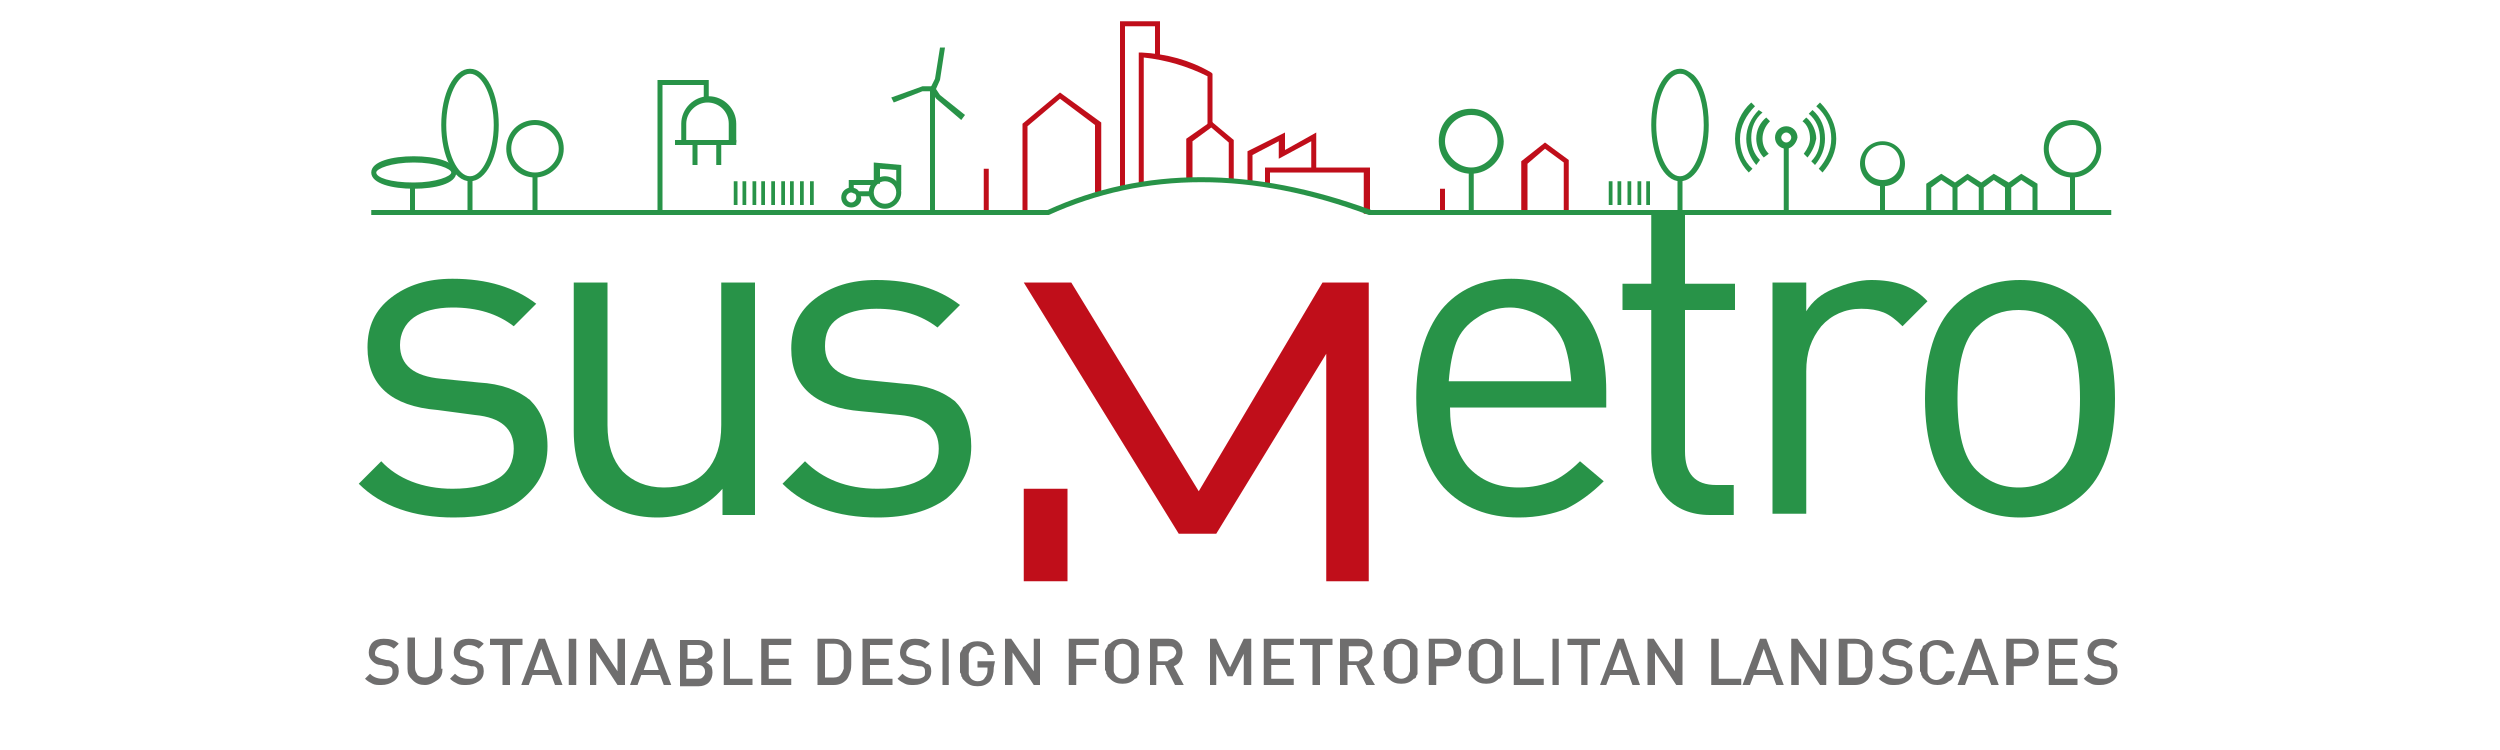 <?xml version="1.0" encoding="utf-8"?>
<!-- Generator: Adobe Illustrator 26.2.1, SVG Export Plug-In . SVG Version: 6.00 Build 0)  -->
<svg version="1.1" id="Ebene_1" xmlns="http://www.w3.org/2000/svg" xmlns:xlink="http://www.w3.org/1999/xlink" x="0px" y="0px"
	 viewBox="0 0 200 60" style="enable-background:new 0 0 200 60;" xml:space="preserve">
<style type="text/css">
	.st0{fill:#6F6F6E;}
	.st1{fill-rule:evenodd;clip-rule:evenodd;fill:#6F6F6E;}
	.st2{fill-rule:evenodd;clip-rule:evenodd;fill:#050504;}
	.st3{fill:#050504;}
	.st4{fill:#1769AC;}
	.st5{fill:#EABE19;}
	.st6{fill:url(#SVGID_1_);}
	.st7{fill:url(#SVGID_00000030449543635210535710000007203994624941139375_);}
	.st8{fill:url(#SVGID_00000044868341981807626660000008901696891304591490_);}
	.st9{fill:url(#SVGID_00000099638596615223425450000016235534679986620828_);}
	.st10{fill:#CD6631;}
	.st11{fill:#FFFFFF;}
	.st12{fill:#2B4880;}
	.st13{clip-path:url(#SVGID_00000118369341727563751240000011070272241473632410_);}
	.st14{clip-path:url(#SVGID_00000121961927686582027270000005056117859987430579_);}
	.st15{fill-rule:evenodd;clip-rule:evenodd;fill:#2B4880;}
	.st16{fill:#751E1F;}
	.st17{fill-rule:evenodd;clip-rule:evenodd;fill:#FFFFFF;}
	.st18{enable-background:new    ;}
	.st19{fill:#3A5FA3;}
	.st20{fill:none;stroke:#99BB4B;stroke-width:4.5;stroke-miterlimit:10;}
	.st21{clip-path:url(#SVGID_00000170239340957487282150000013096513851795956628_);fill:#244B6D;}
	.st22{clip-path:url(#SVGID_00000090287019957414257590000017512989917038426015_);fill:#244B6D;}
	.st23{clip-path:url(#SVGID_00000117671574563380821310000008913027862786728380_);fill:#244B6D;}
	.st24{clip-path:url(#SVGID_00000091711944548778017030000007035138793309528743_);fill:#244B6D;}
	.st25{clip-path:url(#SVGID_00000161627192434572720130000013021194183366696634_);fill:#244B6D;}
	.st26{clip-path:url(#SVGID_00000041978310247449477320000001727901780255427997_);fill:#244B6D;}
	.st27{clip-path:url(#SVGID_00000005976349500651453140000012303196376634694291_);fill:#244B6D;}
	.st28{clip-path:url(#SVGID_00000047742954761830748690000006785659605622885262_);fill:#244B6D;}
	.st29{clip-path:url(#SVGID_00000067927075615051879440000008584316767389322381_);fill:#244B6D;}
	.st30{clip-path:url(#SVGID_00000069372814852943842660000007337266515625971110_);fill:#244B6D;}
	.st31{clip-path:url(#SVGID_00000110436505340336938860000008479772169160587145_);fill:#244B6D;}
	.st32{clip-path:url(#SVGID_00000040577091357341612580000018100372267858613169_);fill:#244B6D;}
	.st33{clip-path:url(#SVGID_00000079453128320763821430000016713812549557440916_);fill:#244B6D;}
	.st34{clip-path:url(#SVGID_00000026143825460297524200000008515491341363260326_);fill:#244B6D;}
	.st35{clip-path:url(#SVGID_00000097459179390574912090000003685417723373802919_);fill:#244B6D;}
	.st36{clip-path:url(#SVGID_00000108987524847433179810000012963026458600586146_);fill:#244B6D;}
	.st37{clip-path:url(#SVGID_00000008867478626937920050000007275176441465556140_);fill:#244B6D;}
	.st38{clip-path:url(#SVGID_00000052823488938779990970000003747834207317293484_);fill:#244B6D;}
	.st39{clip-path:url(#SVGID_00000134236230734876900200000013612439006372779396_);fill:#244B6D;}
	.st40{clip-path:url(#SVGID_00000008866646516000934960000009972184889027261103_);fill:#244B6D;}
	.st41{clip-path:url(#SVGID_00000018236177971198696330000009717187083555742855_);fill:#244B6D;}
	.st42{clip-path:url(#SVGID_00000004523918844216131340000005851523806877147303_);fill:#244B6D;}
	.st43{clip-path:url(#SVGID_00000157305652088487464860000012593363001216487316_);fill:#244B6D;}
	.st44{clip-path:url(#SVGID_00000145753096540859075470000016345506204725152426_);fill:#244B6D;}
	.st45{clip-path:url(#SVGID_00000011734361970121935640000004883003048791272335_);fill:#244B6D;}
	.st46{clip-path:url(#SVGID_00000043437752133266394240000012959059556855545275_);fill:#244B6D;}
	.st47{clip-path:url(#SVGID_00000045610795472580246470000000891881858940533943_);fill:#244B6D;}
	.st48{clip-path:url(#SVGID_00000098215494212291709350000016077172435714475426_);fill:#244B6D;}
	.st49{clip-path:url(#SVGID_00000127040445136098626720000003040846051249200770_);fill:#244B6D;}
	.st50{clip-path:url(#SVGID_00000182499659710461441950000015190858210132003976_);fill:#244B6D;}
	.st51{clip-path:url(#SVGID_00000064326930129072153210000005149537295935306932_);fill:#244B6D;}
	.st52{clip-path:url(#SVGID_00000044162939709201343810000011011334845711629702_);fill:#244B6D;}
	.st53{clip-path:url(#SVGID_00000167358062350494522490000006617197029771390894_);fill:#244B6D;}
	.st54{clip-path:url(#SVGID_00000022524625524848246020000003376208296244685998_);fill:#244B6D;}
	.st55{clip-path:url(#SVGID_00000162345424366853056360000015729062418762890626_);fill:#244B6D;}
	.st56{clip-path:url(#SVGID_00000018217945265016917490000011518141289067471495_);fill:#244B6D;}
	.st57{clip-path:url(#SVGID_00000030461519678012650020000015750188340995794352_);fill:#244B6D;}
	.st58{clip-path:url(#SVGID_00000029045232091140423700000016571171969016894619_);fill:#244B6D;}
	.st59{clip-path:url(#SVGID_00000075144054982120523250000016532243772763319725_);fill:#244B6D;}
	.st60{clip-path:url(#SVGID_00000062177175773016076740000002453831516081288358_);fill:#244B6D;}
	.st61{clip-path:url(#SVGID_00000056428749592335394940000003607046137560176036_);fill:#244B6D;}
	.st62{clip-path:url(#SVGID_00000030473770468488040380000002891766110531014560_);fill:#244B6D;}
	.st63{clip-path:url(#SVGID_00000163047278170610361970000018357573852113059204_);fill:#244B6D;}
	.st64{clip-path:url(#SVGID_00000016774315907262235590000014987520823113133207_);fill:#244B6D;}
	.st65{clip-path:url(#SVGID_00000060747045741272663850000006112360269601784991_);fill:#244B6D;}
	.st66{clip-path:url(#SVGID_00000052075355925527422260000012635071169044990852_);fill:#244B6D;}
	.st67{clip-path:url(#SVGID_00000053507226099946873440000001254719811552007830_);fill:#244B6D;}
	.st68{clip-path:url(#SVGID_00000175315281089930654780000008218555658223714968_);fill:#244B6D;}
	.st69{clip-path:url(#SVGID_00000060028111260879063930000010739714323590060963_);fill:#244B6D;}
	.st70{clip-path:url(#SVGID_00000044170879578448845170000016234043499583419551_);fill:#244B6D;}
	.st71{clip-path:url(#SVGID_00000089535733547961019340000015146459554917387179_);fill:#244B6D;}
	.st72{clip-path:url(#SVGID_00000076596385868051719680000011992721179115570570_);fill:#244B6D;}
	.st73{clip-path:url(#SVGID_00000160179976580922723000000017928214010642384568_);fill:#244B6D;}
	.st74{clip-path:url(#SVGID_00000123412810172618395280000001543581144377485739_);fill:#244B6D;}
	.st75{clip-path:url(#SVGID_00000032634192895222895340000014250217279663885465_);fill:#244B6D;}
	.st76{clip-path:url(#SVGID_00000155868692328008602340000014497046325930689455_);fill:#244B6D;}
	.st77{clip-path:url(#SVGID_00000130639932794918431930000005849241348520230044_);fill:#244B6D;}
	.st78{clip-path:url(#SVGID_00000016051347435493274930000003716810988178691211_);fill:#244B6D;}
	.st79{clip-path:url(#SVGID_00000005265393119612766380000006635546338869532069_);fill:#244B6D;}
	.st80{clip-path:url(#SVGID_00000020365138039493269660000005592656079083509130_);fill:#244B6D;}
	.st81{clip-path:url(#SVGID_00000182528027077387975020000009473180752841333141_);fill:#244B6D;}
	.st82{clip-path:url(#SVGID_00000174561179625889129330000016562239801508732801_);fill:#244B6D;}
	.st83{clip-path:url(#SVGID_00000116924628656127403960000000051131485345074874_);fill:#244B6D;}
	.st84{clip-path:url(#SVGID_00000031181106586083692350000014821938989537624988_);fill:#244B6D;}
	.st85{clip-path:url(#SVGID_00000094610786152662819990000006633692460013802653_);fill:#244B6D;}
	.st86{clip-path:url(#SVGID_00000018234277551097430720000002337394531266145157_);fill:#244B6D;}
	.st87{clip-path:url(#SVGID_00000023971288889092637790000002681994297061627324_);fill:#244B6D;}
	.st88{clip-path:url(#SVGID_00000055673892513605147870000005914477682463437488_);fill:#244B6D;}
	.st89{fill:#244B6D;}
	.st90{clip-path:url(#SVGID_00000088096715775712300720000012787094412739424150_);fill:#244B6D;}
	.st91{clip-path:url(#SVGID_00000109001927235291346580000013559831160189136059_);fill:#244B6D;}
	.st92{clip-path:url(#SVGID_00000127042487806847480930000005111145684602820031_);fill:#244B6D;}
	.st93{clip-path:url(#SVGID_00000017481613532527418730000005113033625372258463_);fill:#244B6D;}
	.st94{clip-path:url(#SVGID_00000156585301574253843870000010357038685299898553_);fill:#244B6D;}
	.st95{clip-path:url(#SVGID_00000103259538590293786110000011760471152315350440_);fill:#244B6D;}
	.st96{clip-path:url(#SVGID_00000126310206688335993720000009273043304803396760_);fill:#244B6D;}
	.st97{clip-path:url(#SVGID_00000103263367573265713810000015114972212972160905_);fill:#244B6D;}
	.st98{clip-path:url(#SVGID_00000076573118170214300320000002989698192752063670_);fill:#244B6D;}
	.st99{clip-path:url(#SVGID_00000000902170952765459110000008573948642094374030_);fill:#244B6D;}
	.st100{clip-path:url(#SVGID_00000018945531845594704970000000099038495998236589_);fill:#244B6D;}
	.st101{clip-path:url(#SVGID_00000109029286427994576780000013911913424897513905_);fill:#244B6D;}
	.st102{clip-path:url(#SVGID_00000168077182615163734670000003228975562751683222_);fill:#244B6D;}
	.st103{clip-path:url(#SVGID_00000029750497778821708870000018288687152899146386_);fill:#244B6D;}
	.st104{clip-path:url(#SVGID_00000139288981747432696770000003515479076729016194_);fill:#244B6D;}
	.st105{clip-path:url(#SVGID_00000119808647154411604890000003163928114616379043_);fill:#244B6D;}
	.st106{clip-path:url(#SVGID_00000120541641597140997560000016630978634646566325_);fill:#244B6D;}
	.st107{clip-path:url(#SVGID_00000051375038737586360180000014594605865438781862_);fill:#244B6D;}
	.st108{clip-path:url(#SVGID_00000155107555310728177900000008977070268878517377_);fill:#244B6D;}
	.st109{clip-path:url(#SVGID_00000005964465115383746780000006536059149882580408_);fill:#244B6D;}
	.st110{clip-path:url(#SVGID_00000093892594252830363670000004462188398090412463_);fill:#244B6D;}
	.st111{clip-path:url(#SVGID_00000021083530631243438340000005618876103294419361_);fill:#244B6D;}
	.st112{clip-path:url(#SVGID_00000082340560101749574390000006692174018071834762_);fill:#244B6D;}
	.st113{clip-path:url(#SVGID_00000069378605670175791960000018394089869548843446_);fill:#244B6D;}
	.st114{clip-path:url(#SVGID_00000018938568828845537170000010794224938019701690_);fill:#244B6D;}
	.st115{clip-path:url(#SVGID_00000098908957076531757750000009819811797127140781_);fill:#244B6D;}
	.st116{clip-path:url(#SVGID_00000178924715011841933680000016199347373018025630_);fill:#244B6D;}
	.st117{clip-path:url(#SVGID_00000000942923307349186780000006080275157283334282_);fill:#244B6D;}
	.st118{clip-path:url(#SVGID_00000028307673568912165430000017991394388437970364_);fill:#244B6D;}
	.st119{clip-path:url(#SVGID_00000096026821414225420180000014304142359717259198_);fill:#244B6D;}
	.st120{clip-path:url(#SVGID_00000005234105467977426370000007446575140558965657_);fill:#244B6D;}
	.st121{clip-path:url(#SVGID_00000025418511521040156060000011317123689734156703_);fill:#244B6D;}
	.st122{clip-path:url(#SVGID_00000034794417056597204930000011098018718797747893_);fill:#244B6D;}
	.st123{clip-path:url(#SVGID_00000145765137014956535140000012589143511054447517_);fill:#244B6D;}
	.st124{clip-path:url(#SVGID_00000104676121208501295060000014903227060376994705_);fill:#244B6D;}
	.st125{clip-path:url(#SVGID_00000127723203522669588670000006659398514815749255_);fill:#244B6D;}
	.st126{clip-path:url(#SVGID_00000148648956416848916430000007488019373630905475_);fill:#244B6D;}
	.st127{clip-path:url(#SVGID_00000061458711215736559820000000548818130779282595_);fill:#244B6D;}
	.st128{clip-path:url(#SVGID_00000070797825056915281690000015731089005088937614_);fill:#244B6D;}
	.st129{clip-path:url(#SVGID_00000037669617427936533560000016695667700692714895_);fill:#244B6D;}
	.st130{clip-path:url(#SVGID_00000122698914037458042960000004470133224449435804_);fill:#244B6D;}
	.st131{clip-path:url(#SVGID_00000094617494818296613070000007522847498094604989_);fill:#244B6D;}
	.st132{clip-path:url(#SVGID_00000058585480493652432420000017550252453869773470_);fill:#244B6D;}
	.st133{clip-path:url(#SVGID_00000160899969284732335150000009545044809662811295_);fill:#244B6D;}
	.st134{clip-path:url(#SVGID_00000165204804962422171890000005931915343833008267_);fill:#244B6D;}
	.st135{clip-path:url(#SVGID_00000088090896308234664110000005178155970894477722_);fill:#244B6D;}
	.st136{clip-path:url(#SVGID_00000133491343523977956130000000848742248521167030_);fill:#244B6D;}
	.st137{clip-path:url(#SVGID_00000015324041912720690840000004242478363465310905_);fill:#244B6D;}
	.st138{clip-path:url(#SVGID_00000026126239291892615930000004074031517550644111_);fill:#244B6D;}
	.st139{clip-path:url(#SVGID_00000083799882374373347320000012471454024115792052_);fill:#244B6D;}
	.st140{clip-path:url(#SVGID_00000019654362232601964480000001511321872150058922_);fill:#244B6D;}
	.st141{clip-path:url(#SVGID_00000150785187673269506800000004019602164630270089_);fill:#244B6D;}
	.st142{clip-path:url(#SVGID_00000021807756316796051140000015569548531258112165_);fill:#244B6D;}
	.st143{clip-path:url(#SVGID_00000010279368233803411050000016868476908092060832_);fill:#244B6D;}
	.st144{clip-path:url(#SVGID_00000138560429626543367390000008107966173846717598_);fill:#244B6D;}
	.st145{clip-path:url(#SVGID_00000086674186520791836990000015128489837295519106_);fill:#244B6D;}
	.st146{clip-path:url(#SVGID_00000000214539218906372070000005745704030222868111_);fill:#244B6D;}
	.st147{clip-path:url(#SVGID_00000016075396576147601320000003501491751826238867_);fill:#244B6D;}
	.st148{clip-path:url(#SVGID_00000155834747208735249480000000365745907690913471_);fill:#244B6D;}
	.st149{clip-path:url(#SVGID_00000181081928199395262670000011416891165800931201_);fill:#244B6D;}
	.st150{clip-path:url(#SVGID_00000116208550750234496960000014315046607122244517_);fill:#244B6D;}
	.st151{clip-path:url(#SVGID_00000013189071797159977120000011761735126444314022_);fill:#244B6D;}
	.st152{fill:#CFD336;}
	.st153{fill:#CDD338;}
	.st154{fill:#396334;}
	.st155{fill:#8EB03B;}
	.st156{fill:#8EB03A;}
	.st157{fill:#3A6435;}
	.st158{fill:#363637;}
	.st159{fill:#4F80BC;}
	.st160{fill:#4F80BC;stroke:#4F80BC;stroke-width:0.25;stroke-miterlimit:10;}
	.st161{fill:url(#SVGID_00000089554886687414823710000000877737335768269210_);}
	.st162{fill:url(#SVGID_00000032637443533077004680000017728156973710468490_);}
	.st163{fill:#59585C;}
	.st164{fill:#231F20;}
	.st165{fill:#C4383C;}
	.st166{fill:#273958;}
	.st167{fill:#ECC327;}
	.st168{fill:none;}
	.st169{fill:#9FBD38;}
	.st170{fill:#5EA143;}
	.st171{fill:#528A41;}
	.st172{fill:#F6D914;}
	.st173{fill:#D9D826;}
	.st174{clip-path:url(#SVGID_00000044867724184871786750000012054631737376844715_);fill:#B0D4DA;}
	.st175{clip-path:url(#SVGID_00000044867724184871786750000012054631737376844715_);fill:#F7DD53;}
	.st176{clip-path:url(#SVGID_00000044867724184871786750000012054631737376844715_);fill:#B3CB7D;}
	.st177{clip-path:url(#SVGID_00000044867724184871786750000012054631737376844715_);fill:#9EC072;}
	.st178{clip-path:url(#SVGID_00000044867724184871786750000012054631737376844715_);fill:#3C666C;}
	.st179{fill:#359EA2;}
	
		.st180{clip-path:url(#SVGID_00000034070831829178720780000010986346249535362695_);fill:url(#SVGID_00000168837369483405581470000002328665571422592643_);}
	.st181{fill:#D37C6D;}
	.st182{fill:#CA5851;}
	.st183{fill:#252271;}
	.st184{fill:#30F097;}
	.st185{fill:#264051;}
	.st186{fill:#5790A5;}
	.st187{fill:#6F6E6E;}
	.st188{fill:#C00E1A;}
	.st189{fill:#289348;}
	.st190{fill:#C4C4C6;}
	.st191{fill:#F4D200;}
	.st192{fill:none;stroke:#000000;stroke-width:4.800000e-02;stroke-miterlimit:3.864;}
	.st193{fill:#252422;}
	.st194{fill:#E74B4F;}
	.st195{fill:#222048;}
	.st196{fill-rule:evenodd;clip-rule:evenodd;fill:#27146F;}
	.st197{clip-path:url(#SVGID_00000065067783703896055660000010383704853916348044_);}
	.st198{clip-path:url(#SVGID_00000157282266687680948020000011005714531504446107_);}
	.st199{clip-path:url(#SVGID_00000021111646330189799420000017462605298577605541_);}
	.st200{fill:#27146F;}
	.st201{fill:#E22211;}
	.st202{fill:#D88522;}
	.st203{fill:#1A4075;}
	.st204{fill:#84BBE8;}
	.st205{fill:#C32313;}
	.st206{fill:#249346;}
	.st207{fill:#2C3586;}
	.st208{fill:#E2A313;}
	.st209{fill:#C5187F;}
	.st210{fill:#CC5916;}
	.st211{fill:#A81B28;}
	.st212{fill:#7D0055;}
	.st213{fill:#009CDF;}
	.st214{fill:#42803F;}
	.st215{fill:#AE113B;}
	.st216{fill:#D0B958;}
	.st217{fill:#C6A32C;}
	.st218{fill:#396D8A;}
	.st219{fill:#4470B3;}
	.st220{fill:#C10E1A;}
	.st221{fill:#2A3561;}
	.st222{fill:#599241;}
	.st223{fill:#E09B27;}
	.st224{fill:#C31F39;}
	.st225{fill:#93867C;}
	.st226{clip-path:url(#SVGID_00000060728075065472680920000003785551323089025672_);}
</style>
<g>
	<g>
		<path class="st187" d="M31.9,53.7c0,0.3-0.1,0.6-0.4,0.8c-0.3,0.2-0.6,0.3-1,0.3c-0.3,0-0.5,0-0.7-0.1c-0.2-0.1-0.4-0.2-0.6-0.4
			l0.4-0.4c0.2,0.2,0.5,0.4,1,0.4c0.3,0,0.4,0,0.6-0.1c0.1-0.1,0.2-0.2,0.2-0.4c0-0.2,0-0.3-0.1-0.4c-0.1-0.1-0.2-0.1-0.4-0.1
			l-0.4-0.1c-0.3,0-0.5-0.1-0.7-0.3c-0.2-0.2-0.3-0.4-0.3-0.7c0-0.3,0.1-0.6,0.3-0.8c0.2-0.2,0.5-0.3,0.9-0.3c0.5,0,0.9,0.1,1.2,0.4
			l-0.4,0.4c-0.2-0.2-0.5-0.3-0.8-0.3c-0.2,0-0.4,0.1-0.5,0.2c-0.1,0.1-0.2,0.3-0.2,0.4c0,0.1,0,0.3,0.1,0.3
			c0.1,0.1,0.2,0.1,0.4,0.2l0.4,0.1c0.3,0,0.5,0.1,0.7,0.3C31.8,53.1,31.9,53.4,31.9,53.7L31.9,53.7z"/>
	</g>
	<g>
		<path class="st187" d="M68.1,52.9c0,0.4,0,0.7-0.1,0.9c-0.1,0.3-0.2,0.5-0.3,0.6c-0.2,0.2-0.5,0.4-1,0.4h-1.3v-3.7h1.3
			c0.4,0,0.7,0.1,1,0.4c0.1,0.1,0.2,0.3,0.3,0.4c0.1,0.2,0.1,0.3,0.1,0.4C68.1,52.5,68.1,52.6,68.1,52.9
			C68.1,52.9,68.1,52.9,68.1,52.9L68.1,52.9z M67.5,52.9c0-0.2,0-0.4,0-0.5c0-0.1,0-0.2,0-0.3c0-0.1-0.1-0.2-0.1-0.3
			c-0.1-0.2-0.4-0.3-0.6-0.3H66v2.7h0.7c0.3,0,0.5-0.1,0.6-0.3c0.1-0.1,0.1-0.2,0.2-0.4C67.5,53.5,67.5,53.2,67.5,52.9L67.5,52.9z"
			/>
	</g>
	<g>
		<polygon class="st187" points="100.1,54.8 99.5,54.8 99.5,52.3 98.6,54.1 98.2,54.1 97.3,52.3 97.3,54.8 96.8,54.8 96.8,51.1 
			97.3,51.1 98.4,53.4 99.5,51.1 100.1,51.1 		"/>
	</g>
	<g>
		<polygon class="st187" points="139.3,54.8 136.9,54.8 136.9,51.1 137.5,51.1 137.5,54.3 139.3,54.3 		"/>
	</g>
	<g>
		<path class="st187" d="M35.4,53.5c0,0.4-0.1,0.7-0.4,0.9c-0.3,0.2-0.6,0.4-1,0.4c-0.4,0-0.7-0.1-1-0.4s-0.4-0.5-0.4-0.9v-2.5h0.6
			v2.4c0,0.3,0.1,0.4,0.2,0.6c0.1,0.1,0.3,0.2,0.6,0.2s0.4-0.1,0.6-0.2c0.1-0.1,0.2-0.3,0.2-0.6v-2.4h0.5V53.5L35.4,53.5z"/>
	</g>
	<g>
		<path class="st187" d="M38.7,53.7c0,0.3-0.1,0.6-0.4,0.8c-0.3,0.2-0.6,0.3-1,0.3c-0.3,0-0.5,0-0.7-0.1c-0.2-0.1-0.4-0.2-0.6-0.4
			l0.4-0.4c0.2,0.2,0.5,0.4,1,0.4c0.3,0,0.4,0,0.6-0.1c0.1-0.1,0.2-0.2,0.2-0.4c0-0.2,0-0.3-0.1-0.4c-0.1-0.1-0.2-0.1-0.4-0.1
			l-0.4-0.1c-0.3,0-0.5-0.1-0.7-0.3c-0.2-0.2-0.3-0.4-0.3-0.7c0-0.3,0.1-0.6,0.3-0.8c0.2-0.2,0.5-0.3,0.9-0.3c0.5,0,0.9,0.1,1.2,0.4
			l-0.4,0.4c-0.2-0.2-0.5-0.3-0.8-0.3c-0.2,0-0.4,0.1-0.5,0.2c-0.1,0.1-0.2,0.3-0.2,0.4c0,0.1,0,0.3,0.1,0.3
			c0.1,0.1,0.2,0.1,0.4,0.2l0.4,0.1c0.3,0,0.5,0.1,0.7,0.3C38.6,53.1,38.7,53.4,38.7,53.7L38.7,53.7z"/>
	</g>
	<g>
		<polygon class="st187" points="41.8,51.6 40.8,51.6 40.8,54.8 40.2,54.8 40.2,51.6 39.2,51.6 39.2,51.1 41.8,51.1 		"/>
	</g>
	<g>
		<path class="st187" d="M45,54.8h-0.6l-0.3-0.8h-1.5l-0.3,0.8h-0.6l1.4-3.7h0.5L45,54.8L45,54.8z M43.9,53.6l-0.6-1.7l-0.6,1.7
			H43.9L43.9,53.6z"/>
	</g>
	<g>
		<polygon class="st187" points="46.1,54.8 45.5,54.8 45.5,51.1 46.1,51.1 		"/>
	</g>
	<g>
		<polygon class="st187" points="50,54.8 49.4,54.8 47.7,52.2 47.7,54.8 47.2,54.8 47.2,51.1 47.7,51.1 49.4,53.7 49.4,51.1 
			50,51.1 		"/>
	</g>
	<g>
		<path class="st187" d="M53.7,54.8h-0.6l-0.3-0.8h-1.5l-0.3,0.8h-0.6l1.4-3.7h0.5L53.7,54.8L53.7,54.8z M52.7,53.6l-0.6-1.7
			l-0.6,1.7H52.7L52.7,53.6z"/>
	</g>
	<g>
		<path class="st187" d="M57,53.8c0,0.3-0.1,0.6-0.3,0.8c-0.2,0.2-0.5,0.3-0.8,0.3h-1.5v-3.7h1.5c0.3,0,0.6,0.1,0.8,0.3
			c0.2,0.2,0.3,0.4,0.3,0.7c0,0.2,0,0.4-0.1,0.5c-0.1,0.1-0.2,0.2-0.4,0.3c0.2,0.1,0.3,0.2,0.4,0.3C56.9,53.3,57,53.5,57,53.8
			L57,53.8z M56.4,53.7c0-0.2-0.1-0.3-0.2-0.4s-0.3-0.1-0.4-0.1h-0.9v1.1h0.9c0.2,0,0.3,0,0.4-0.1C56.4,54,56.4,53.9,56.4,53.7
			L56.4,53.7z M56.2,52.5c0.1-0.1,0.2-0.2,0.2-0.4c0-0.2-0.1-0.3-0.2-0.4c-0.1-0.1-0.3-0.1-0.4-0.1h-0.8v1.1h0.8
			C55.9,52.6,56.1,52.6,56.2,52.5L56.2,52.5z"/>
	</g>
	<g>
		<polygon class="st187" points="60.2,54.8 57.9,54.8 57.9,51.1 58.4,51.1 58.4,54.3 60.2,54.3 		"/>
	</g>
	<g>
		<polygon class="st187" points="63.3,54.8 60.9,54.8 60.9,51.1 63.3,51.1 63.3,51.6 61.5,51.6 61.5,52.7 63.1,52.7 63.1,53.2 
			61.5,53.2 61.5,54.3 63.3,54.3 		"/>
	</g>
	<g>
		<polygon class="st187" points="71.4,54.8 69,54.8 69,51.1 71.4,51.1 71.4,51.6 69.6,51.6 69.6,52.7 71.1,52.7 71.1,53.2 
			69.6,53.2 69.6,54.3 71.4,54.3 		"/>
	</g>
	<g>
		<path class="st187" d="M74.5,53.7c0,0.3-0.1,0.6-0.4,0.8c-0.3,0.2-0.6,0.3-1,0.3c-0.3,0-0.5,0-0.7-0.1c-0.2-0.1-0.4-0.2-0.6-0.4
			l0.4-0.4c0.2,0.2,0.5,0.4,1,0.4c0.3,0,0.4,0,0.6-0.1s0.2-0.2,0.2-0.4c0-0.2,0-0.3-0.1-0.4c-0.1-0.1-0.2-0.1-0.4-0.1L73,53.2
			c-0.3,0-0.5-0.1-0.7-0.3c-0.2-0.2-0.3-0.4-0.3-0.7c0-0.3,0.1-0.6,0.3-0.8s0.5-0.3,0.9-0.3c0.5,0,0.9,0.1,1.2,0.4l-0.4,0.4
			c-0.2-0.2-0.5-0.3-0.8-0.3c-0.2,0-0.4,0.1-0.5,0.2s-0.2,0.3-0.2,0.4c0,0.1,0,0.3,0.1,0.3c0.1,0.1,0.2,0.1,0.4,0.2l0.4,0.1
			c0.3,0,0.5,0.1,0.7,0.3C74.4,53.1,74.5,53.4,74.5,53.7L74.5,53.7z"/>
	</g>
	<g>
		<polygon class="st187" points="75.9,54.8 75.4,54.8 75.4,51.1 75.9,51.1 		"/>
	</g>
	<g>
		<path class="st187" d="M79.5,53.4c0,0.5-0.1,0.8-0.3,1.1c-0.3,0.3-0.6,0.4-1,0.4c-0.4,0-0.7-0.1-1-0.4c-0.1-0.1-0.1-0.1-0.2-0.2
			c0-0.1-0.1-0.2-0.1-0.2c0-0.1,0-0.2-0.1-0.3c0-0.1,0-0.2,0-0.3c0-0.1,0-0.2,0-0.4s0-0.3,0-0.4c0-0.1,0-0.2,0-0.3
			c0-0.1,0-0.2,0.1-0.3c0-0.1,0.1-0.1,0.1-0.2c0-0.1,0.1-0.2,0.2-0.2c0.3-0.3,0.6-0.4,1-0.4c0.4,0,0.7,0.1,0.9,0.3
			c0.2,0.2,0.4,0.5,0.4,0.8H79c0-0.2-0.1-0.4-0.3-0.5c-0.1-0.1-0.3-0.2-0.5-0.2c-0.2,0-0.4,0.1-0.5,0.2c-0.1,0.1-0.1,0.2-0.2,0.4
			c0,0.1,0,0.4,0,0.8s0,0.6,0,0.8c0,0.1,0.1,0.3,0.2,0.4c0.1,0.1,0.3,0.2,0.5,0.2c0.3,0,0.5-0.1,0.6-0.3c0.1-0.1,0.2-0.3,0.2-0.6
			v-0.2h-0.8v-0.5h1.4L79.5,53.4L79.5,53.4z"/>
	</g>
	<g>
		<polygon class="st187" points="83.2,54.8 82.7,54.8 81,52.2 81,54.8 80.4,54.8 80.4,51.1 80.9,51.1 82.7,53.7 82.7,51.1 
			83.2,51.1 		"/>
	</g>
	<g>
		<polygon class="st187" points="87.9,51.6 86.1,51.6 86.1,52.7 87.7,52.7 87.7,53.2 86.1,53.2 86.1,54.8 85.5,54.8 85.5,51.1 
			87.9,51.1 		"/>
	</g>
	<g>
		<path class="st187" d="M91.1,52.5c0,0.1,0,0.2,0,0.4s0,0.3,0,0.4s0,0.2,0,0.3c0,0.1,0,0.2,0,0.3c0,0.1-0.1,0.1-0.1,0.2
			c0,0.1-0.1,0.2-0.2,0.2c-0.3,0.3-0.6,0.4-1,0.4c-0.4,0-0.7-0.1-1-0.4c-0.1-0.1-0.1-0.1-0.2-0.2c0-0.1-0.1-0.2-0.1-0.2
			c0-0.1,0-0.2-0.1-0.3c0-0.1,0-0.2,0-0.3c0-0.1,0-0.2,0-0.4c0-0.2,0-0.3,0-0.4c0-0.1,0-0.2,0-0.3c0-0.1,0-0.2,0.1-0.3
			c0-0.1,0.1-0.1,0.1-0.2c0-0.1,0.1-0.2,0.2-0.2c0.3-0.3,0.6-0.4,1-0.4c0.4,0,0.7,0.1,1,0.4c0.1,0.1,0.1,0.1,0.2,0.2
			c0,0.1,0.1,0.2,0.1,0.2c0,0.1,0,0.2,0,0.3C91.1,52.3,91.1,52.5,91.1,52.5L91.1,52.5z M90.5,53.7c0-0.1,0-0.4,0-0.8
			c0-0.4,0-0.6,0-0.8c0-0.1-0.1-0.3-0.2-0.4c-0.1-0.1-0.3-0.2-0.5-0.2c-0.2,0-0.4,0.1-0.5,0.2c-0.1,0.1-0.1,0.2-0.2,0.4
			c0,0.1,0,0.4,0,0.8c0,0.4,0,0.6,0,0.8c0,0.1,0.1,0.3,0.2,0.4c0.1,0.1,0.3,0.2,0.5,0.2c0.2,0,0.4-0.1,0.5-0.2
			C90.4,54,90.5,53.9,90.5,53.7L90.5,53.7z"/>
	</g>
	<g>
		<path class="st187" d="M94.7,54.8h-0.7l-0.8-1.6h-0.7v1.6H92v-3.7h1.5c0.4,0,0.6,0.1,0.8,0.3c0.2,0.2,0.3,0.5,0.3,0.8
			c0,0.3-0.1,0.5-0.2,0.7c-0.1,0.2-0.3,0.3-0.5,0.4L94.7,54.8L94.7,54.8z M93.9,52.6c0.1-0.1,0.2-0.3,0.2-0.4c0-0.2-0.1-0.3-0.2-0.4
			s-0.3-0.1-0.5-0.1h-0.8v1.2h0.8C93.6,52.7,93.8,52.7,93.9,52.6L93.9,52.6z"/>
	</g>
	<g>
		<polygon class="st187" points="103.5,54.8 101.1,54.8 101.1,51.1 103.5,51.1 103.5,51.6 101.7,51.6 101.7,52.7 103.2,52.7 
			103.2,53.2 101.7,53.2 101.7,54.3 103.5,54.3 		"/>
	</g>
	<g>
		<polygon class="st187" points="106.6,51.6 105.6,51.6 105.6,54.8 105,54.8 105,51.6 104,51.6 104,51.1 106.6,51.1 		"/>
	</g>
	<g>
		<path class="st187" d="M110,54.8h-0.7l-0.8-1.6h-0.7v1.6h-0.6v-3.7h1.5c0.4,0,0.6,0.1,0.8,0.3c0.2,0.2,0.3,0.5,0.3,0.8
			c0,0.3-0.1,0.5-0.2,0.7c-0.1,0.2-0.3,0.3-0.5,0.4L110,54.8L110,54.8z M109.2,52.6c0.1-0.1,0.2-0.3,0.2-0.4c0-0.2-0.1-0.3-0.2-0.4
			s-0.3-0.1-0.5-0.1h-0.8v1.2h0.8C108.9,52.7,109.1,52.7,109.2,52.6L109.2,52.6z"/>
	</g>
	<g>
		<path class="st187" d="M113.4,52.5c0,0.1,0,0.2,0,0.4s0,0.3,0,0.4s0,0.2,0,0.3c0,0.1,0,0.2,0,0.3c0,0.1-0.1,0.1-0.1,0.2
			c0,0.1-0.1,0.2-0.2,0.2c-0.3,0.3-0.6,0.4-1,0.4c-0.4,0-0.7-0.1-1-0.4c-0.1-0.1-0.1-0.1-0.2-0.2c0-0.1-0.1-0.2-0.1-0.2
			c0-0.1,0-0.2-0.1-0.3c0-0.1,0-0.2,0-0.3c0-0.1,0-0.2,0-0.4c0-0.2,0-0.3,0-0.4c0-0.1,0-0.2,0-0.3c0-0.1,0-0.2,0.1-0.3
			c0-0.1,0.1-0.1,0.1-0.2c0-0.1,0.1-0.2,0.2-0.2c0.3-0.3,0.6-0.4,1-0.4c0.4,0,0.7,0.1,1,0.4c0.1,0.1,0.1,0.1,0.2,0.2
			c0,0.1,0.1,0.2,0.1,0.2c0,0.1,0,0.2,0,0.3C113.4,52.3,113.4,52.5,113.4,52.5L113.4,52.5z M112.8,53.7c0-0.1,0-0.4,0-0.8
			c0-0.4,0-0.6,0-0.8c0-0.1-0.1-0.3-0.2-0.4c-0.1-0.1-0.3-0.2-0.5-0.2c-0.2,0-0.4,0.1-0.5,0.2c-0.1,0.1-0.1,0.2-0.2,0.4
			c0,0.1,0,0.4,0,0.8c0,0.4,0,0.6,0,0.8c0,0.1,0.1,0.3,0.2,0.4c0.1,0.1,0.3,0.2,0.5,0.2c0.2,0,0.4-0.1,0.5-0.2
			C112.7,54,112.7,53.9,112.8,53.7L112.8,53.7z"/>
	</g>
	<g>
		<path class="st187" d="M116.6,51.4c0.2,0.2,0.3,0.5,0.3,0.8c0,0.3-0.1,0.6-0.3,0.8c-0.2,0.2-0.5,0.3-0.9,0.3h-0.8v1.5h-0.6v-3.7
			h1.4C116,51.1,116.3,51.2,116.6,51.4L116.6,51.4z M116.3,52.2c0-0.2-0.1-0.4-0.2-0.5c-0.1-0.1-0.3-0.2-0.5-0.2h-0.8v1.2h0.8
			c0.2,0,0.4-0.1,0.5-0.2C116.3,52.5,116.3,52.4,116.3,52.2L116.3,52.2z"/>
	</g>
	<g>
		<path class="st187" d="M120.2,52.5c0,0.1,0,0.2,0,0.4s0,0.3,0,0.4s0,0.2,0,0.3c0,0.1,0,0.2,0,0.3c0,0.1-0.1,0.1-0.1,0.2
			c0,0.1-0.1,0.2-0.2,0.2c-0.3,0.3-0.6,0.4-1,0.4c-0.4,0-0.7-0.1-1-0.4c-0.1-0.1-0.1-0.1-0.2-0.2c0-0.1-0.1-0.2-0.1-0.2
			c0-0.1,0-0.2-0.1-0.3c0-0.1,0-0.2,0-0.3c0-0.1,0-0.2,0-0.4c0-0.2,0-0.3,0-0.4c0-0.1,0-0.2,0-0.3c0-0.1,0-0.2,0.1-0.3
			c0-0.1,0.1-0.1,0.1-0.2c0-0.1,0.1-0.2,0.2-0.2c0.3-0.3,0.6-0.4,1-0.4c0.4,0,0.7,0.1,1,0.4c0.1,0.1,0.1,0.1,0.2,0.2
			c0,0.1,0.1,0.2,0.1,0.2c0,0.1,0,0.2,0,0.3C120.2,52.3,120.2,52.5,120.2,52.5L120.2,52.5z M119.6,53.7c0-0.1,0-0.4,0-0.8
			c0-0.4,0-0.6,0-0.8c0-0.1-0.1-0.3-0.2-0.4c-0.1-0.1-0.3-0.2-0.5-0.2c-0.2,0-0.4,0.1-0.5,0.2c-0.1,0.1-0.1,0.2-0.2,0.4
			c0,0.1,0,0.4,0,0.8c0,0.4,0,0.6,0,0.8c0,0.1,0.1,0.3,0.2,0.4c0.1,0.1,0.3,0.2,0.5,0.2c0.2,0,0.4-0.1,0.5-0.2
			C119.5,54,119.6,53.9,119.6,53.7L119.6,53.7z"/>
	</g>
	<g>
		<polygon class="st187" points="123.5,54.8 121.1,54.8 121.1,51.1 121.6,51.1 121.6,54.3 123.5,54.3 		"/>
	</g>
	<g>
		<polygon class="st187" points="124.7,54.8 124.2,54.8 124.2,51.1 124.7,51.1 		"/>
	</g>
	<g>
		<polygon class="st187" points="128,51.6 127,51.6 127,54.8 126.5,54.8 126.5,51.6 125.4,51.6 125.4,51.1 128,51.1 		"/>
	</g>
	<g>
		<path class="st187" d="M131.2,54.8h-0.6l-0.3-0.8h-1.5l-0.3,0.8H128l1.4-3.7h0.5L131.2,54.8L131.2,54.8z M130.2,53.6l-0.6-1.7
			l-0.6,1.7H130.2L130.2,53.6z"/>
	</g>
	<g>
		<polygon class="st187" points="134.6,54.8 134.1,54.8 132.4,52.2 132.4,54.8 131.8,54.8 131.8,51.1 132.3,51.1 134,53.7 134,51.1 
			134.6,51.1 		"/>
	</g>
	<g>
		<path class="st187" d="M142.7,54.8h-0.6l-0.3-0.8h-1.5l-0.3,0.8h-0.6l1.4-3.7h0.5L142.7,54.8L142.7,54.8z M141.7,53.6l-0.6-1.7
			l-0.6,1.7H141.7L141.7,53.6z"/>
	</g>
	<g>
		<polygon class="st187" points="146.1,54.8 145.6,54.8 143.9,52.2 143.9,54.8 143.3,54.8 143.3,51.1 143.8,51.1 145.6,53.7 
			145.6,51.1 146.1,51.1 		"/>
	</g>
	<g>
		<path class="st187" d="M149.8,52.9c0,0.4,0,0.7-0.1,0.9c-0.1,0.3-0.2,0.5-0.3,0.6c-0.2,0.2-0.5,0.4-1,0.4h-1.3v-3.7h1.3
			c0.4,0,0.7,0.1,1,0.4c0.1,0.1,0.2,0.3,0.3,0.4s0.1,0.3,0.1,0.4C149.8,52.5,149.8,52.6,149.8,52.9
			C149.8,52.9,149.8,52.9,149.8,52.9L149.8,52.9z M149.2,52.9c0-0.2,0-0.4,0-0.5c0-0.1,0-0.2,0-0.3c0-0.1-0.1-0.2-0.1-0.3
			c-0.1-0.2-0.4-0.3-0.6-0.3h-0.7v2.7h0.7c0.3,0,0.5-0.1,0.6-0.3c0.1-0.1,0.1-0.2,0.2-0.4C149.2,53.5,149.2,53.2,149.2,52.9
			L149.2,52.9z"/>
	</g>
	<g>
		<path class="st187" d="M153,53.7c0,0.3-0.1,0.6-0.4,0.8c-0.3,0.2-0.6,0.3-1,0.3c-0.3,0-0.5,0-0.7-0.1c-0.2-0.1-0.4-0.2-0.6-0.4
			l0.4-0.4c0.2,0.2,0.5,0.4,1,0.4c0.3,0,0.4,0,0.6-0.1c0.1-0.1,0.2-0.2,0.2-0.4c0-0.2,0-0.3-0.1-0.4c-0.1-0.1-0.2-0.1-0.4-0.1
			l-0.4-0.1c-0.3,0-0.5-0.1-0.7-0.3c-0.2-0.2-0.3-0.4-0.3-0.7c0-0.3,0.1-0.6,0.3-0.8c0.2-0.2,0.5-0.3,0.9-0.3c0.5,0,0.9,0.1,1.2,0.4
			l-0.4,0.4c-0.2-0.2-0.5-0.3-0.8-0.3c-0.2,0-0.4,0.1-0.5,0.2c-0.1,0.1-0.2,0.3-0.2,0.4c0,0.1,0,0.3,0.1,0.3
			c0.1,0.1,0.2,0.1,0.4,0.2l0.4,0.1c0.3,0,0.5,0.1,0.7,0.3C152.9,53.1,153,53.4,153,53.7L153,53.7z"/>
	</g>
	<g>
		<path class="st187" d="M156.4,53.7c-0.1,0.4-0.2,0.7-0.5,0.8c-0.2,0.2-0.5,0.3-0.9,0.3c-0.4,0-0.7-0.1-1-0.4
			c-0.1-0.1-0.1-0.1-0.2-0.2c0-0.1-0.1-0.2-0.1-0.2c0-0.1,0-0.2-0.1-0.3c0-0.1,0-0.2,0-0.3c0-0.1,0-0.2,0-0.4c0-0.2,0-0.3,0-0.4
			c0-0.1,0-0.2,0-0.3c0-0.1,0-0.2,0.1-0.3c0-0.1,0.1-0.1,0.1-0.2c0-0.1,0.1-0.2,0.2-0.2c0.3-0.3,0.6-0.4,1-0.4
			c0.4,0,0.7,0.1,0.9,0.3c0.2,0.2,0.4,0.5,0.4,0.8h-0.6c0-0.2-0.1-0.4-0.3-0.5c-0.1-0.1-0.3-0.2-0.5-0.2c-0.2,0-0.4,0.1-0.5,0.2
			c-0.1,0.1-0.1,0.2-0.2,0.4c0,0.1,0,0.4,0,0.8c0,0.4,0,0.6,0,0.8c0,0.1,0.1,0.3,0.2,0.4c0.1,0.1,0.3,0.2,0.5,0.2
			c0.2,0,0.4-0.1,0.5-0.2c0.1-0.1,0.2-0.3,0.3-0.5L156.4,53.7L156.4,53.7z"/>
	</g>
	<g>
		<path class="st187" d="M159.9,54.8h-0.6l-0.3-0.8h-1.5l-0.3,0.8h-0.6l1.4-3.7h0.5L159.9,54.8L159.9,54.8z M158.9,53.6l-0.6-1.7
			l-0.6,1.7H158.9L158.9,53.6z"/>
	</g>
	<g>
		<path class="st187" d="M162.8,51.4c0.2,0.2,0.3,0.5,0.3,0.8c0,0.3-0.1,0.6-0.3,0.8c-0.2,0.2-0.5,0.3-0.9,0.3h-0.8v1.5h-0.6v-3.7
			h1.4C162.3,51.1,162.6,51.2,162.8,51.4L162.8,51.4z M162.6,52.2c0-0.2-0.1-0.4-0.2-0.5c-0.1-0.1-0.3-0.2-0.5-0.2h-0.8v1.2h0.8
			c0.2,0,0.4-0.1,0.5-0.2C162.5,52.5,162.6,52.4,162.6,52.2L162.6,52.2z"/>
	</g>
	<g>
		<polygon class="st187" points="166.2,54.8 163.9,54.8 163.9,51.1 166.2,51.1 166.2,51.6 164.4,51.6 164.4,52.7 166,52.7 166,53.2 
			164.4,53.2 164.4,54.3 166.2,54.3 		"/>
	</g>
	<g>
		<path class="st187" d="M169.4,53.7c0,0.3-0.1,0.6-0.4,0.8c-0.3,0.2-0.6,0.3-1,0.3c-0.3,0-0.5,0-0.7-0.1c-0.2-0.1-0.4-0.2-0.6-0.4
			l0.4-0.4c0.2,0.2,0.5,0.4,1,0.4c0.3,0,0.4,0,0.6-0.1s0.2-0.2,0.2-0.4c0-0.2,0-0.3-0.1-0.4c-0.1-0.1-0.2-0.1-0.4-0.1l-0.4-0.1
			c-0.3,0-0.5-0.1-0.7-0.3c-0.2-0.2-0.3-0.4-0.3-0.7c0-0.3,0.1-0.6,0.3-0.8c0.2-0.2,0.5-0.3,0.9-0.3c0.5,0,0.9,0.1,1.2,0.4l-0.4,0.4
			c-0.2-0.2-0.5-0.3-0.8-0.3c-0.2,0-0.4,0.1-0.5,0.2c-0.1,0.1-0.2,0.3-0.2,0.4c0,0.1,0,0.3,0.1,0.3c0.1,0.1,0.2,0.1,0.4,0.2l0.4,0.1
			c0.3,0,0.5,0.1,0.7,0.3C169.3,53.1,169.4,53.4,169.4,53.7L169.4,53.7z"/>
	</g>
	<g>
		<polygon class="st188" points="109.5,46.5 106.1,46.5 106.1,28.3 97.3,42.7 94.3,42.7 81.9,22.6 85.7,22.6 95.9,39.3 105.8,22.6 
			109.5,22.6 		"/>
	</g>
	<g>
		<polygon class="st188" points="85.4,46.5 81.9,46.5 81.9,39.1 85.4,39.1 		"/>
	</g>
	<g>
		<path class="st189" d="M43.8,35.7c0,1.8-0.7,3.1-2,4.2s-3.2,1.5-5.5,1.5c-3.2,0-5.8-0.9-7.6-2.7l1.8-1.8c1.3,1.4,3.3,2.2,5.7,2.2
			c1.6,0,2.8-0.3,3.6-0.8c0.9-0.5,1.3-1.4,1.3-2.4c0-1.6-1-2.5-3.1-2.7L35,32.8c-3.7-0.3-5.6-2-5.6-5c0-1.7,0.6-3,1.9-4
			c1.3-1,2.9-1.5,4.9-1.5c2.8,0,5,0.7,6.7,2l-1.8,1.8c-1.3-1-2.9-1.5-4.9-1.5c-1.3,0-2.4,0.3-3.1,0.8c-0.7,0.5-1.1,1.3-1.1,2.2
			c0,1.6,1.1,2.5,3.3,2.7l3,0.3c1.8,0.1,3.1,0.6,4.1,1.4C43.3,32.9,43.8,34.1,43.8,35.7L43.8,35.7z"/>
	</g>
	<g>
		<path class="st189" d="M60.5,41.2h-2.7v-2.1c-1.3,1.5-3.1,2.3-5.2,2.3c-2,0-3.6-0.6-4.8-1.7c-1.3-1.2-1.9-3-1.9-5.2V22.6h2.7V34
			c0,1.6,0.4,2.8,1.2,3.7c0.8,0.8,1.9,1.3,3.3,1.3c1.4,0,2.6-0.4,3.4-1.3s1.2-2.1,1.2-3.7V22.6h2.7V41.2L60.5,41.2z"/>
	</g>
	<g>
		<path class="st189" d="M77.7,35.7c0,1.8-0.7,3.1-2,4.2c-1.4,1-3.2,1.5-5.5,1.5c-3.2,0-5.8-0.9-7.6-2.7l1.8-1.8
			c1.4,1.4,3.3,2.2,5.8,2.2c1.6,0,2.8-0.3,3.6-0.8c0.9-0.5,1.3-1.4,1.3-2.4c0-1.6-1-2.5-3.1-2.7l-3.1-0.3c-3.7-0.3-5.6-2-5.6-5
			c0-1.7,0.6-3,1.9-4c1.3-1,2.9-1.5,4.9-1.5c2.8,0,5,0.7,6.7,2l-1.8,1.8c-1.3-1-2.9-1.5-4.9-1.5c-1.3,0-2.4,0.3-3.1,0.8
			C66.3,26,66,26.7,66,27.7c0,1.6,1.1,2.5,3.3,2.7l3,0.3c1.8,0.1,3.1,0.6,4.1,1.4C77.2,32.9,77.7,34.1,77.7,35.7L77.7,35.7z"/>
	</g>
	<g>
		<path class="st189" d="M128.5,32.6h-12.5c0,2,0.5,3.6,1.4,4.7c1,1.1,2.3,1.7,4.1,1.7c1.1,0,1.9-0.2,2.7-0.5
			c0.7-0.3,1.5-0.9,2.2-1.6l1.9,1.6c-1,1-2,1.7-3,2.2c-1,0.4-2.3,0.7-3.8,0.7c-2.5,0-4.5-0.8-6-2.4c-1.4-1.6-2.2-3.9-2.2-7.2
			c0-3,0.7-5.3,2-7c1.3-1.6,3.2-2.5,5.6-2.5c2.4,0,4.3,0.8,5.6,2.4c1.4,1.6,2,3.8,2,6.6V32.6L128.5,32.6z M125.7,30.5
			c-0.1-1.3-0.3-2.3-0.6-3.1c-0.4-0.9-0.9-1.5-1.7-2c-0.8-0.5-1.7-0.8-2.6-0.8c-1,0-1.9,0.3-2.6,0.8c-0.8,0.5-1.4,1.2-1.7,2
			c-0.3,0.8-0.5,1.8-0.6,3.1H125.7L125.7,30.5z"/>
	</g>
	<g>
		<path class="st189" d="M138.7,41.2h-1.9c-1.5,0-2.7-0.5-3.5-1.4c-0.8-0.9-1.2-2.1-1.2-3.6V24.8h-2.3v-2.1h2.3v-5.8h2.7v5.8h4v2.1
			h-4v11.3c0,1.8,0.8,2.7,2.5,2.7h1.4L138.7,41.2L138.7,41.2z"/>
	</g>
	<g>
		<path class="st189" d="M154.2,24.1l-2,2c-0.5-0.5-1-0.9-1.5-1.1c-0.5-0.2-1.1-0.3-1.8-0.3c-1.3,0-2.4,0.5-3.2,1.4
			c-0.8,1-1.2,2.1-1.2,3.6v11.4h-2.7V22.6h2.7v2.3c0.5-0.8,1.2-1.4,2.2-1.8c1-0.4,2-0.7,3-0.7C151.6,22.4,153.1,22.9,154.2,24.1
			L154.2,24.1z"/>
	</g>
	<g>
		<path class="st189" d="M166.9,24.5c1.5,1.5,2.3,4,2.3,7.4s-0.8,5.9-2.3,7.4c-1.4,1.4-3.2,2.1-5.3,2.1s-3.9-0.7-5.3-2.1
			c-1.5-1.5-2.3-4-2.3-7.4s0.8-5.9,2.3-7.4c1.4-1.4,3.2-2.1,5.3-2.1S165.4,23.1,166.9,24.5L166.9,24.5z M164.9,37.6
			c1-1,1.5-2.9,1.5-5.7c0-2.9-0.5-4.8-1.5-5.7c-0.9-0.9-2-1.4-3.4-1.4c-1.3,0-2.4,0.4-3.4,1.4c-1,1-1.5,2.9-1.5,5.7s0.5,4.7,1.5,5.7
			c0.9,0.9,2,1.4,3.4,1.4C162.9,39,164,38.5,164.9,37.6L164.9,37.6z"/>
	</g>
	<g>
		<rect x="117.5" y="13.6" class="st189" width="0.4" height="3.4"/>
	</g>
	<g>
		<path class="st189" d="M117.7,13.9c-1.4,0-2.6-1.1-2.6-2.6s1.1-2.6,2.6-2.6c1.4,0,2.5,1.1,2.6,2.6
			C120.3,12.7,119.1,13.9,117.7,13.9z M117.7,9.2c-1.2,0-2.1,1-2.1,2.1s1,2.1,2.1,2.1s2.1-1,2.1-2.1C119.8,10.1,118.9,9.2,117.7,9.2
			z"/>
	</g>
	<g>
		<rect x="74.4" y="7.1" class="st189" width="0.4" height="9.9"/>
	</g>
	<g>
		<polygon class="st189" points="163,17 162.6,17 162.6,15 161.7,14.4 160.9,15 160.9,17 160.4,17 160.4,15 159.5,14.4 158.7,15 
			158.7,17 158.3,17 158.3,15 157.4,14.4 156.6,15 156.6,17 156.2,17 156.2,15 155.3,14.4 154.5,15 154.5,17 154.1,17 154.1,14.7 
			155.3,13.9 156.4,14.6 157.4,13.9 158.5,14.6 159.5,13.9 160.7,14.6 161.7,13.9 163,14.7 		"/>
	</g>
	<g>
		<rect x="115.2" y="15.1" class="st188" width="0.4" height="1.9"/>
	</g>
	<g>
		<polygon class="st188" points="82.2,17 81.8,17 81.8,9.9 84.8,7.4 88.1,9.8 88.1,15.4 87.6,15.4 87.6,10 84.8,7.9 82.2,10.1 		"/>
	</g>
	<g>
		<polygon class="st188" points="125.5,17 125.1,17 125.1,13 123.6,11.9 122.2,13.1 122.2,17 121.7,17 121.7,12.9 123.6,11.4 
			125.5,12.8 		"/>
	</g>
	<g>
		<path class="st188" d="M90,15h-0.4V1.7h3.2v2.9h-0.4V2.1H90V15z M95.3,14.5h-0.4v-3.4l2-1.4l1.8,1.5v3.4h-0.4v-3.2l-1.4-1.2
			l-1.5,1.1V14.5z"/>
	</g>
	<g>
		<rect x="54" y="11.2" class="st189" width="4.9" height="0.4"/>
	</g>
	<g>
		<rect x="150.4" y="14.7" class="st189" width="0.4" height="2.3"/>
	</g>
	<g>
		<path class="st189" d="M132,16.4h-0.3v-1.9h0.3V16.4z M131.3,16.4h-0.3v-1.9h0.3V16.4z M130.5,16.4h-0.3v-1.9h0.3V16.4z
			 M129.7,16.4h-0.3v-1.9h0.3V16.4z M129,16.4h-0.3v-1.9h0.3V16.4z M65.1,16.4h-0.3v-1.9h0.3V16.4z M64.3,16.4H64v-1.9h0.3V16.4z
			 M63.5,16.4h-0.3v-1.9h0.3V16.4z M62.8,16.4h-0.3v-1.9h0.3V16.4z M62,16.4h-0.3v-1.9H62V16.4z M61.2,16.4h-0.3v-1.9h0.3V16.4z
			 M60.5,16.4h-0.3v-1.9h0.3V16.4z M59.7,16.4h-0.3v-1.9h0.3V16.4z M59,16.4h-0.3v-1.9H59V16.4z"/>
	</g>
	<g>
		<rect x="142.7" y="11.7" class="st189" width="0.4" height="5.3"/>
	</g>
	<g>
		<rect x="37.4" y="14.3" class="st189" width="0.4" height="2.7"/>
	</g>
	<g>
		<rect x="134.2" y="14.3" class="st189" width="0.4" height="2.7"/>
	</g>
	<g>
		<rect x="42.6" y="14" class="st189" width="0.4" height="3.1"/>
	</g>
	<g>
		<path class="st189" d="M57.7,13.2h-0.4v-1.7h0.4V13.2z M55.8,13.2h-0.4v-1.7h0.4V13.2z"/>
	</g>
	<g>
		<polygon class="st189" points="53,17 52.6,17 52.6,6.4 56.7,6.4 56.7,7.9 56.3,7.9 56.3,6.8 53,6.8 		"/>
	</g>
	<g>
		<rect x="78.7" y="13.5" class="st188" width="0.4" height="3.5"/>
	</g>
	<g>
		<polygon class="st189" points="71.5,8.2 71.3,7.8 73.8,6.9 74.6,6.9 74.6,7.3 73.8,7.3 		"/>
	</g>
	<g>
		<polygon class="st189" points="76.9,9.6 74.9,7.9 74.4,7.2 74.8,7 75.2,7.6 77.2,9.2 		"/>
	</g>
	<g>
		<polygon class="st189" points="74.8,7.3 74.4,7.1 74.8,6.3 75.2,3.8 75.6,3.8 75.2,6.4 		"/>
	</g>
	<g>
		<path class="st188" d="M109.5,17.1h-0.4v-3.3h-7.5v1.1h-0.4v-1.5h8.4V17.1z M91.5,14.7h-0.4V4.2l0.2,0c2,0.1,3.9,0.6,5.6,1.6
			l0.1,0.1V10h-0.4V6.1c-1.6-0.8-3.3-1.3-5.1-1.5V14.7z"/>
	</g>
	<g>
		<path class="st189" d="M150.6,14.9c-1,0-1.8-0.8-1.8-1.8c0-1,0.8-1.8,1.8-1.8c1,0,1.8,0.8,1.8,1.8S151.7,14.9,150.6,14.9z
			 M150.6,11.6c-0.8,0-1.4,0.6-1.4,1.4c0,0.8,0.6,1.4,1.4,1.4s1.4-0.6,1.4-1.4S151.4,11.6,150.6,11.6z"/>
	</g>
	<g>
		<path class="st189" d="M142.9,11.9c-0.5,0-0.9-0.4-0.9-0.9c0-0.5,0.4-0.9,0.9-0.9s0.9,0.4,0.9,0.9
			C143.7,11.5,143.3,11.9,142.9,11.9z M142.9,10.6c-0.2,0-0.4,0.2-0.4,0.4c0,0.2,0.2,0.4,0.4,0.4s0.4-0.2,0.4-0.4
			C143.3,10.8,143.1,10.6,142.9,10.6z"/>
	</g>
	<g>
		<path class="st189" d="M37.6,14.5c-1.3,0-2.3-2-2.3-4.5c0-2.5,1-4.5,2.3-4.5c1.3,0,2.3,2,2.3,4.5S38.9,14.5,37.6,14.5z M37.6,5.9
			c-1,0-1.9,1.9-1.9,4.1s0.9,4.1,1.9,4.1s1.9-1.9,1.9-4.1S38.6,5.9,37.6,5.9z"/>
	</g>
	<g>
		<path class="st189" d="M134.4,14.5c-1.3,0-2.3-2-2.3-4.5s1-4.5,2.3-4.5c0.4,0,0.7,0.2,1.1,0.5c0.8,0.8,1.2,2.3,1.2,4
			C136.7,12.6,135.7,14.5,134.4,14.5z M134.4,5.9c-1,0-1.9,1.9-1.9,4.1s0.9,4.1,1.9,4.1s1.9-1.9,1.9-4.1c0-1.6-0.4-3-1.1-3.7
			C134.9,6,134.7,5.9,134.4,5.9z"/>
	</g>
	<g>
		<path class="st189" d="M42.8,14.2c-1.3,0-2.3-1-2.3-2.3c0-1.3,1-2.3,2.3-2.3c1.3,0,2.3,1,2.3,2.3S44,14.2,42.8,14.2z M42.8,10
			c-1,0-1.9,0.8-1.9,1.9c0,1,0.9,1.9,1.9,1.9c1,0,1.9-0.9,1.9-1.9S43.8,10,42.8,10z"/>
	</g>
	<g>
		<path class="st189" d="M58.7,11.4h-0.4V9.9c0-1-0.8-1.7-1.7-1.7s-1.7,0.8-1.7,1.7v1.6h-0.4V9.9c0-1.2,1-2.2,2.2-2.2
			c1.2,0,2.2,1,2.2,2.2V11.4z"/>
	</g>
	<g>
		<path class="st189" d="M33.1,15.1c-1.7,0-3.4-0.4-3.4-1.3s1.7-1.3,3.4-1.3c1.7,0,3.4,0.4,3.4,1.3S34.8,15.1,33.1,15.1z M33.1,13
			c-1.8,0-3,0.5-3,0.8c0,0.4,1.1,0.8,3,0.8c1.8,0,3-0.5,3-0.8C36.1,13.5,34.9,13,33.1,13z"/>
	</g>
	<g>
		<path class="st189" d="M139.9,13.8c-0.7-0.7-1.1-1.7-1.1-2.7c0-1.1,0.5-2.2,1.3-2.9l0.3,0.3c-0.7,0.7-1.2,1.6-1.2,2.6
			c0,0.9,0.3,1.8,1,2.4L139.9,13.8z M145.8,13.8l-0.3-0.3c0.6-0.7,1-1.5,1-2.4c0-1-0.4-1.9-1.2-2.6l0.3-0.3c0.8,0.8,1.3,1.8,1.3,2.9
			C146.9,12.1,146.5,13,145.8,13.8z M145.2,13.2l-0.3-0.3c0.5-0.5,0.7-1.1,0.7-1.8c0-0.8-0.3-1.5-0.9-2l0.3-0.3c0.7,0.6,1,1.4,1,2.3
			C146,11.9,145.7,12.6,145.2,13.2z M140.5,13.2c-0.5-0.6-0.8-1.3-0.8-2.1c0-0.9,0.4-1.7,1-2.3L141,9c-0.6,0.5-0.9,1.2-0.9,2
			c0,0.7,0.2,1.3,0.7,1.8L140.5,13.2z M144.6,12.6l-0.3-0.3c0.3-0.4,0.5-0.8,0.5-1.2c0-0.6-0.2-1.1-0.6-1.4l0.3-0.3
			c0.5,0.4,0.8,1.1,0.8,1.7C145.2,11.6,145,12.1,144.6,12.6z M141.1,12.6c-0.4-0.4-0.6-1-0.6-1.5c0-0.7,0.3-1.3,0.8-1.7l0.3,0.3
			c-0.4,0.4-0.6,0.9-0.6,1.4c0,0.5,0.2,0.9,0.5,1.2L141.1,12.6z"/>
	</g>
	<g>
		<path class="st189" d="M70.8,16.7c-0.7,0-1.3-0.6-1.3-1.3s0.6-1.3,1.3-1.3c0.7,0,1.3,0.6,1.3,1.3C72.1,16.1,71.5,16.7,70.8,16.7z
			 M70.8,14.5c-0.5,0-0.9,0.4-0.9,0.9c0,0.5,0.4,0.9,0.9,0.9c0.5,0,0.9-0.4,0.9-0.9C71.7,14.9,71.3,14.5,70.8,14.5z"/>
	</g>
	<g>
		<path class="st189" d="M68.1,16.6c-0.5,0-0.8-0.4-0.8-0.8c0-0.5,0.4-0.8,0.8-0.8c0.2,0,0.5,0.1,0.6,0.3c0.1,0.2,0.2,0.4,0.2,0.6
			C68.9,16.3,68.5,16.6,68.1,16.6z M68.1,15.4c-0.2,0-0.4,0.2-0.4,0.4s0.2,0.4,0.4,0.4c0.2,0,0.4-0.2,0.4-0.4c0-0.1,0-0.2-0.1-0.3
			C68.3,15.5,68.2,15.4,68.1,15.4z"/>
	</g>
	<g>
		<path class="st189" d="M69.7,15.7h-1.1v-0.4h1.1V15.7z M72.1,15.2h-0.4v-1.6l-1.3-0.1v1.2h-0.3v0.1h-1.8v0.4h-0.4v-0.8h2V13
			l2.2,0.2V15.2z"/>
	</g>
	<g>
		<rect x="32.8" y="14.9" class="st189" width="0.4" height="2.1"/>
	</g>
	<g>
		<rect x="165.6" y="14" class="st189" width="0.4" height="3.1"/>
	</g>
	<g>
		<path class="st189" d="M165.8,14.2c-1.3,0-2.3-1-2.3-2.3s1-2.3,2.3-2.3c1.3,0,2.3,1,2.3,2.3S167,14.2,165.8,14.2z M165.8,10
			c-1,0-1.9,0.9-1.9,1.9s0.9,1.9,1.9,1.9s1.9-0.9,1.9-1.9S166.8,10,165.8,10z"/>
	</g>
	<g>
		<polygon class="st188" points="100.2,14.5 99.8,14.5 99.8,12.1 102.8,10.6 102.8,12 105.3,10.6 105.3,13.5 104.9,13.5 104.9,11.3 
			102.3,12.7 102.3,11.3 100.2,12.4 		"/>
	</g>
	<g>
		<path class="st189" d="M168.8,17.2h-59.3l0,0c-9.3-3.5-17.9-3.5-25.6,0l0,0H29.7v-0.4h54.1c7.7-3.5,16.4-3.5,25.9,0h59.2V17.2z"/>
	</g>
</g>
</svg>
